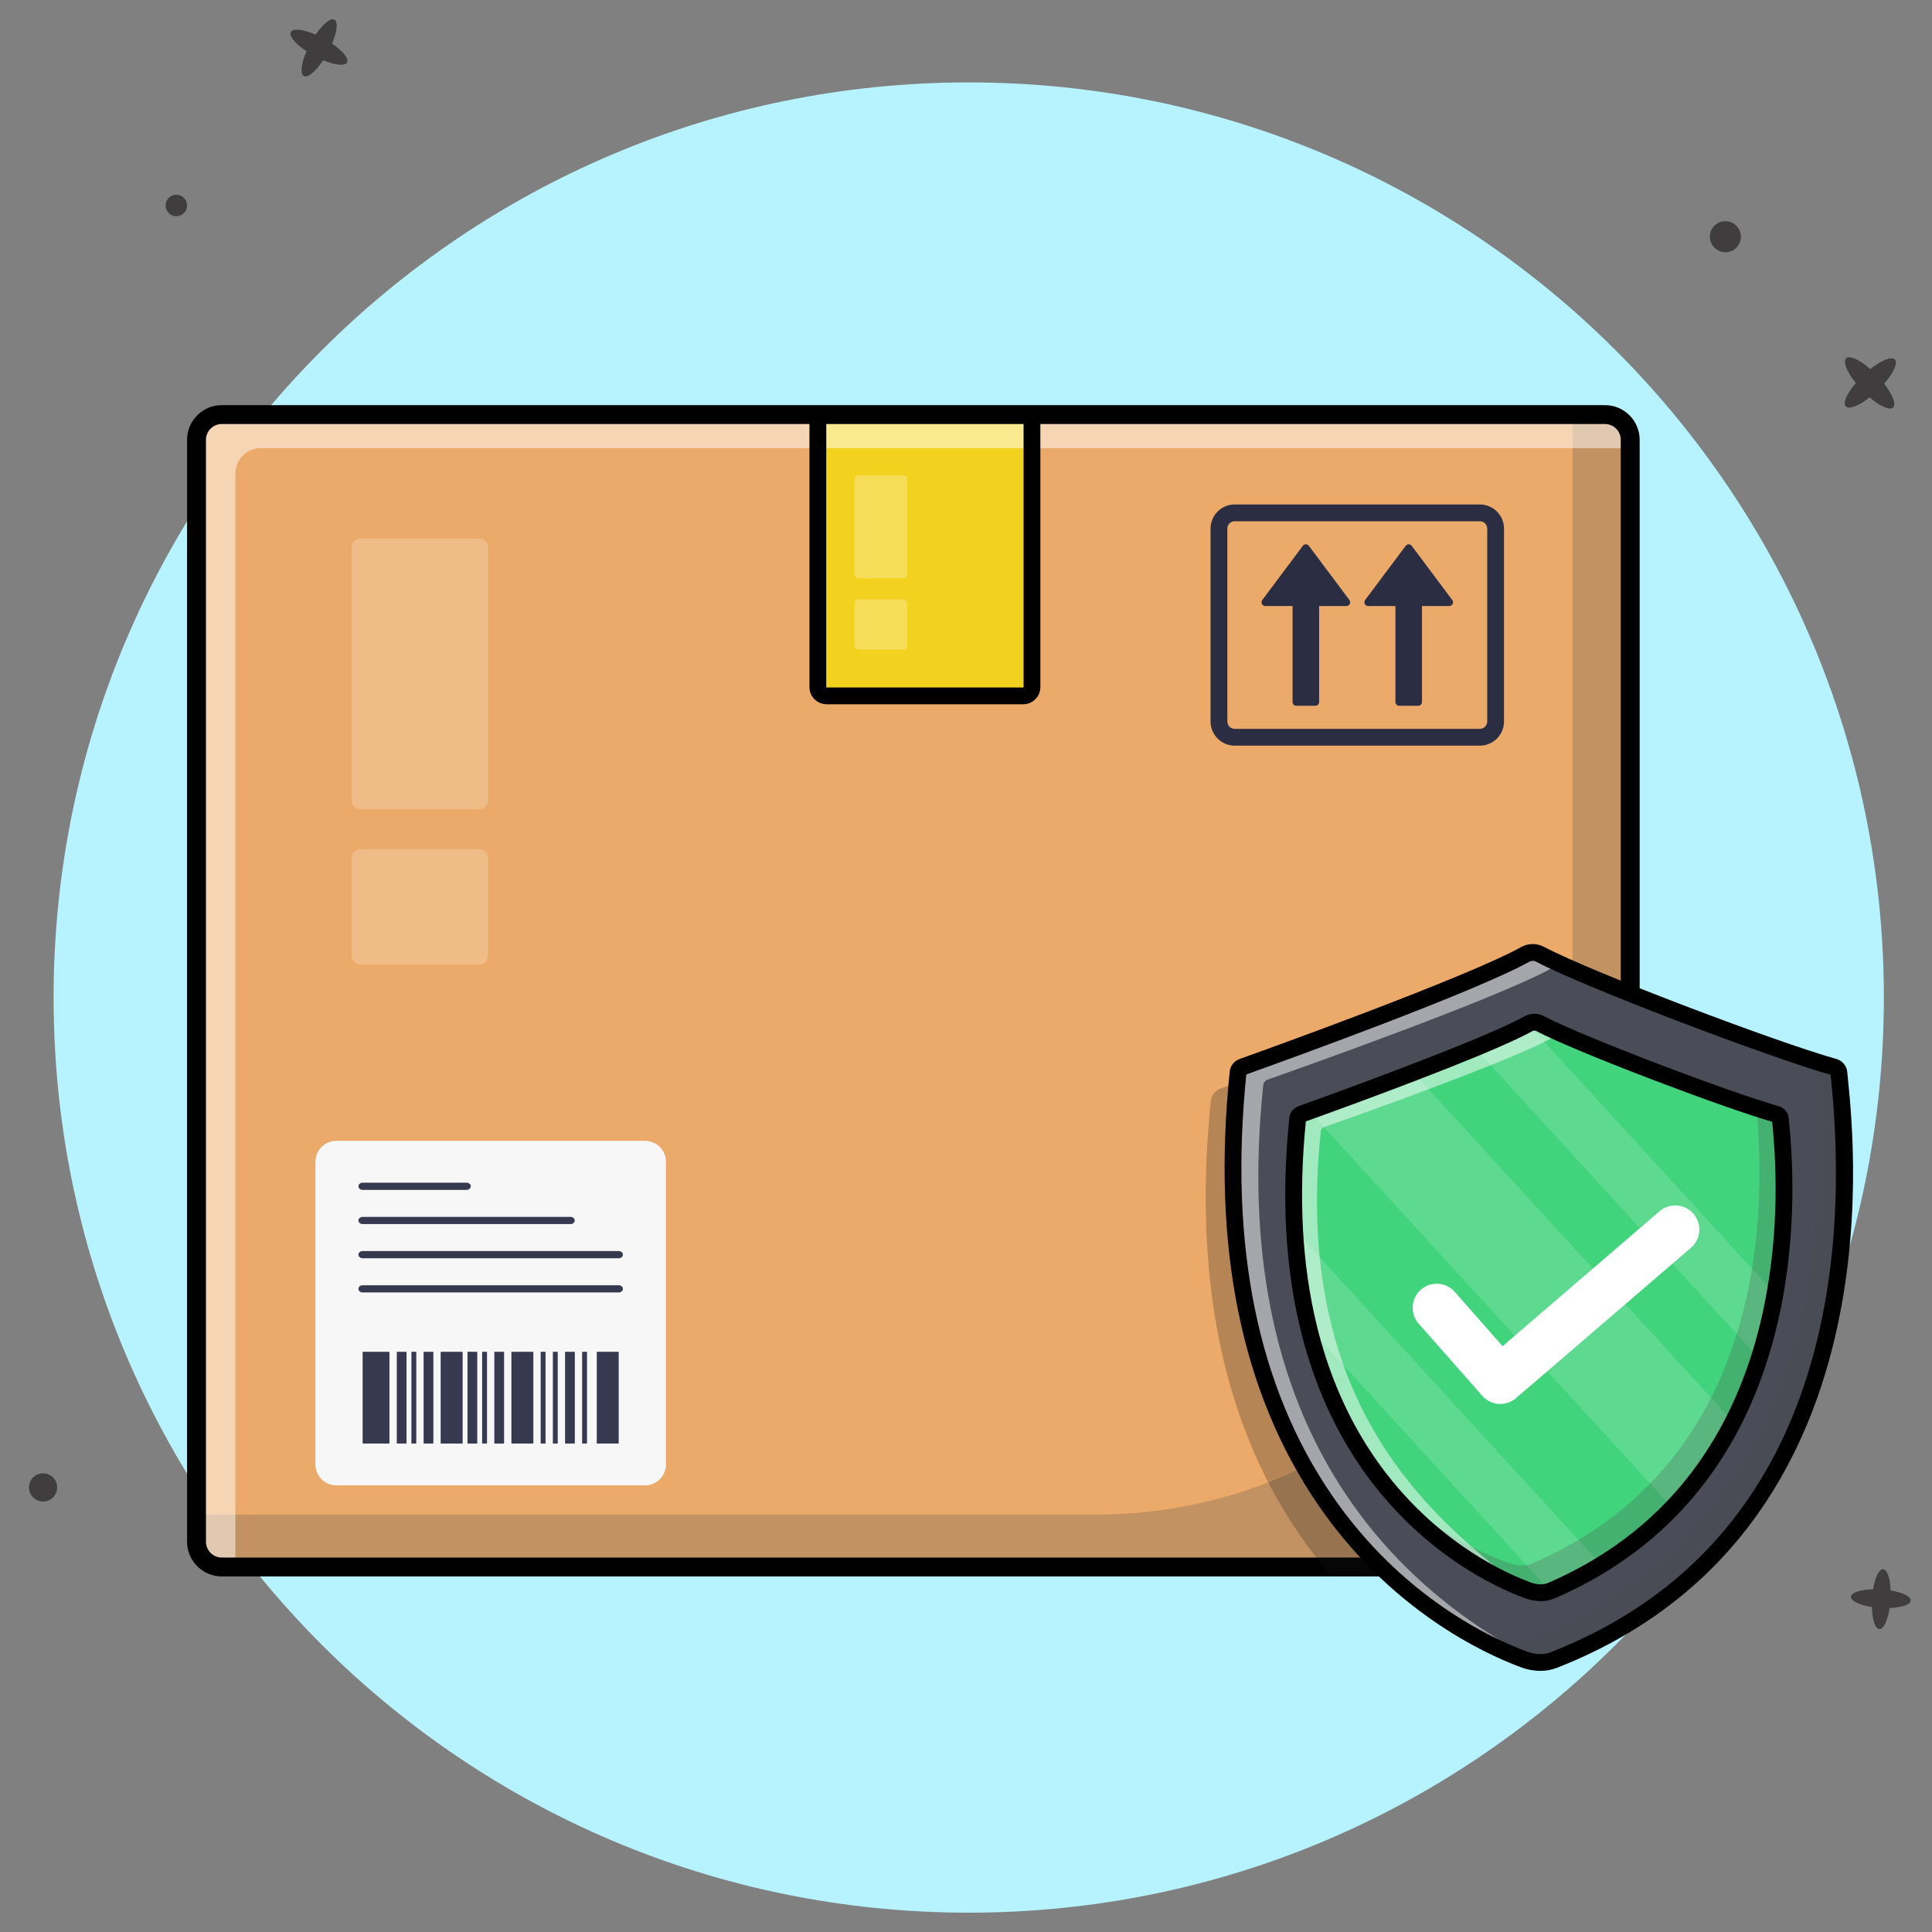 <svg width="200" height="200" viewBox="0 0 200 200" fill="none" xmlns="http://www.w3.org/2000/svg">
<rect x="0" y="0" width="200" height="200" fill="#808080" stroke="none"/>
<path d="M197.798 165.69C197.825 165.265 196.95 164.847 195.717 164.644C195.672 163.393 195.369 162.47 194.944 162.443C194.521 162.417 194.105 163.289 193.901 164.52C192.605 164.553 191.639 164.861 191.612 165.297C191.584 165.732 192.499 166.158 193.775 166.356C193.81 167.65 194.116 168.613 194.55 168.641C194.985 168.668 195.412 167.748 195.61 166.464C196.855 166.418 197.771 166.115 197.798 165.69Z" fill="#3F3D3D"/>
<path d="M177.452 25.609C176.84 24.967 176.862 23.951 177.503 23.339C178.144 22.727 179.161 22.752 179.774 23.394C180.386 24.036 180.363 25.052 179.722 25.664C179.082 26.276 178.065 26.251 177.452 25.609Z" fill="#3F3D3D"/>
<path d="M191.075 42.069C191.408 42.419 192.429 42.011 193.546 41.139C194.623 42.064 195.624 42.52 195.973 42.187C196.321 41.855 195.914 40.838 195.045 39.722C196.013 38.617 196.499 37.576 196.158 37.218C195.817 36.861 194.758 37.295 193.612 38.206C192.508 37.24 191.47 36.755 191.113 37.096C190.756 37.437 191.195 38.5 192.112 39.651C191.194 40.724 190.742 41.72 191.075 42.069Z" fill="#3F3D3D"/>
<path d="M19.233 21.801C18.94 22.342 18.265 22.543 17.726 22.251C17.186 21.959 16.986 21.284 17.279 20.743C17.571 20.202 18.246 20.001 18.786 20.293C19.326 20.586 19.526 21.261 19.233 21.801Z" fill="#3F3D3D"/>
<path d="M35.925 6.463C36.141 6.063 35.48 5.267 34.377 4.518C34.893 3.286 35.013 2.257 34.613 2.041C34.215 1.825 33.422 2.484 32.673 3.585C31.403 3.037 30.33 2.903 30.108 3.313C29.886 3.722 30.582 4.545 31.73 5.308C31.184 6.576 31.05 7.646 31.458 7.867C31.867 8.089 32.693 7.388 33.458 6.233C34.685 6.745 35.708 6.862 35.925 6.463Z" fill="#3F3D3D"/>
<path d="M3.078 154.447C2.819 153.682 3.227 152.853 3.99 152.595C4.753 152.337 5.581 152.746 5.84 153.51C6.099 154.274 5.691 155.103 4.928 155.362C4.165 155.621 3.337 155.211 3.078 154.447Z" fill="#3F3D3D"/>
<path d="M100.282 198C152.603 198 195.017 155.586 195.017 103.266C195.017 50.945 152.603 8.531 100.282 8.531C47.962 8.531 5.548 50.945 5.548 103.266C5.548 155.586 47.962 198 100.282 198Z" fill="#B7F2FF"/>
<path d="M166.149 162.213H22.957C21.515 162.213 20.345 161.044 20.345 159.602V45.528C20.345 44.086 21.515 42.916 22.957 42.916H166.149C167.591 42.916 168.76 44.086 168.76 45.528V159.602C168.76 161.044 167.591 162.213 166.149 162.213Z" fill="#EBAA69"/>
<path d="M105.924 72.035H85.572C85.071 72.035 84.666 71.629 84.666 71.129V42.917H106.83V71.129C106.83 71.629 106.425 72.035 105.924 72.035Z" fill="#F3D21F"/>
<path opacity="0.25" d="M93.507 59.866H88.863C88.645 59.866 88.469 59.69 88.469 59.472V49.612C88.469 49.395 88.645 49.218 88.863 49.218H93.507C93.725 49.218 93.901 49.395 93.901 49.612V59.472C93.901 59.69 93.725 59.866 93.507 59.866Z" fill="white"/>
<path opacity="0.25" d="M93.507 67.254H88.862C88.645 67.254 88.469 67.078 88.469 66.86V62.433C88.469 62.215 88.645 62.039 88.862 62.039H93.507C93.725 62.039 93.901 62.215 93.901 62.433V66.86C93.901 67.078 93.724 67.254 93.507 67.254Z" fill="white"/>
<g opacity="0.25">
<path d="M168.76 45.42V159.493C168.76 160.936 167.591 162.105 166.148 162.105H22.957C21.515 162.105 20.345 160.936 20.345 159.493V156.795H113.408C140.678 156.795 162.784 134.689 162.784 107.419V42.808H166.148C167.591 42.808 168.76 43.977 168.76 45.42Z" fill="#4D4D4D"/>
</g>
<g opacity="0.5">
<path d="M168.76 45.42V46.394H26.977C25.535 46.394 24.366 47.563 24.366 49.006V162.105H22.957C21.515 162.105 20.346 160.936 20.346 159.493V45.42C20.346 43.977 21.515 42.808 22.957 42.808H166.148C167.591 42.808 168.76 43.977 168.76 45.42Z" fill="white"/>
</g>
<path d="M83.795 42.048V71.129C83.795 72.109 84.593 72.904 85.571 72.904H105.925C106.903 72.904 107.698 72.109 107.698 71.129V42.048H83.795ZM105.96 71.129C105.96 71.148 105.945 71.166 105.925 71.166H85.571C85.551 71.166 85.534 71.148 85.534 71.129V43.786H105.96L105.96 71.129Z" fill="black"/>
<path d="M166.149 41.939H22.956C20.979 41.939 19.366 43.549 19.366 45.529V159.602C19.366 161.581 20.979 163.192 22.956 163.192H166.149C168.127 163.192 169.737 161.581 169.737 159.602V45.529C169.737 43.549 168.127 41.939 166.149 41.939ZM167.781 159.602C167.781 160.504 167.049 161.236 166.149 161.236H22.956C22.057 161.236 21.322 160.504 21.322 159.602V45.529C21.322 44.627 22.057 43.895 22.956 43.895H166.149C167.049 43.895 167.781 44.627 167.781 45.529L167.781 159.602Z" fill="black"/>
<path opacity="0.2" d="M49.602 83.769H37.319C36.81 83.769 36.398 83.357 36.398 82.848V56.658C36.398 56.15 36.81 55.737 37.319 55.737H49.602C50.11 55.737 50.523 56.15 50.523 56.658V82.848C50.523 83.357 50.11 83.769 49.602 83.769Z" fill="white"/>
<path opacity="0.2" d="M49.602 99.849H37.319C36.81 99.849 36.398 99.437 36.398 98.928V88.818C36.398 88.31 36.81 87.897 37.319 87.897H49.602C50.11 87.897 50.523 88.31 50.523 88.818V98.928C50.523 99.437 50.11 99.849 49.602 99.849Z" fill="white"/>
<path d="M66.776 153.766H34.812C33.618 153.766 32.65 152.798 32.65 151.604V120.265C32.65 119.07 33.618 118.102 34.812 118.102H66.776C67.971 118.102 68.939 119.07 68.939 120.265V151.604C68.939 152.798 67.971 153.766 66.776 153.766Z" fill="#F7F7F7"/>
<path d="M64.049 130.254H37.539C37.299 130.254 37.104 130.087 37.104 129.882C37.104 129.676 37.299 129.509 37.539 129.509H64.049C64.289 129.509 64.484 129.676 64.484 129.882C64.484 130.087 64.289 130.254 64.049 130.254Z" fill="#36394F"/>
<path d="M64.049 133.793H37.539C37.299 133.793 37.104 133.626 37.104 133.42C37.104 133.215 37.299 133.048 37.539 133.048H64.049C64.289 133.048 64.484 133.215 64.484 133.42C64.484 133.626 64.289 133.793 64.049 133.793Z" fill="#36394F"/>
<path d="M59.059 126.716H37.539C37.299 126.716 37.104 126.549 37.104 126.343C37.104 126.137 37.299 125.971 37.539 125.971H59.059C59.299 125.971 59.494 126.137 59.494 126.343C59.494 126.549 59.299 126.716 59.059 126.716Z" fill="#36394F"/>
<path d="M48.299 123.177H37.539C37.299 123.177 37.104 123.01 37.104 122.805C37.104 122.599 37.299 122.432 37.539 122.432H48.299C48.539 122.432 48.734 122.599 48.734 122.805C48.734 123.01 48.539 123.177 48.299 123.177Z" fill="#36394F"/>
<path d="M40.278 149.436H37.577C37.556 149.436 37.539 149.419 37.539 149.398V139.977C37.539 139.956 37.556 139.938 37.577 139.938H40.278C40.299 139.938 40.316 139.956 40.316 139.977V149.398C40.316 149.419 40.299 149.436 40.278 149.436Z" fill="#36394F"/>
<path d="M47.852 149.436H45.657C45.636 149.436 45.618 149.419 45.618 149.398V139.977C45.618 139.956 45.636 139.938 45.657 139.938H47.852C47.873 139.938 47.891 139.956 47.891 139.977V149.398C47.891 149.419 47.873 149.436 47.852 149.436Z" fill="#36394F"/>
<path d="M42.045 149.436H41.112C41.091 149.436 41.074 149.419 41.074 149.398V139.977C41.074 139.956 41.091 139.938 41.112 139.938H42.045C42.066 139.938 42.084 139.956 42.084 139.977V149.398C42.084 149.419 42.066 149.436 42.045 149.436Z" fill="#36394F"/>
<path d="M44.823 149.436H43.889C43.868 149.436 43.851 149.419 43.851 149.398V139.977C43.851 139.956 43.868 139.938 43.889 139.938H44.823C44.844 139.938 44.861 139.956 44.861 139.977V149.398C44.861 149.419 44.844 149.436 44.823 149.436Z" fill="#36394F"/>
<path d="M43.055 149.436H42.627C42.606 149.436 42.589 149.419 42.589 149.398V139.977C42.589 139.956 42.606 139.938 42.627 139.938H43.055C43.076 139.938 43.093 139.956 43.093 139.977V149.398C43.093 149.419 43.076 149.436 43.055 149.436Z" fill="#36394F"/>
<path d="M55.174 149.436H52.979C52.958 149.436 52.94 149.419 52.94 149.398V139.977C52.94 139.956 52.958 139.938 52.979 139.938H55.174C55.196 139.938 55.213 139.956 55.213 139.977V149.398C55.213 149.419 55.196 149.436 55.174 149.436Z" fill="#36394F"/>
<path d="M64.011 149.436H61.815C61.794 149.436 61.777 149.419 61.777 149.398V139.977C61.777 139.956 61.794 139.938 61.815 139.938H64.011C64.032 139.938 64.049 139.956 64.049 139.977V149.398C64.049 149.419 64.032 149.436 64.011 149.436Z" fill="#36394F"/>
<path d="M49.367 149.436H48.434C48.413 149.436 48.396 149.419 48.396 149.398V139.977C48.396 139.956 48.413 139.938 48.434 139.938H49.367C49.388 139.938 49.406 139.956 49.406 139.977V149.398C49.406 149.419 49.388 149.436 49.367 149.436Z" fill="#36394F"/>
<path d="M52.145 149.436H51.211C51.19 149.436 51.173 149.419 51.173 149.398V139.977C51.173 139.956 51.19 139.938 51.211 139.938H52.145C52.166 139.938 52.183 139.956 52.183 139.977V149.398C52.183 149.419 52.166 149.436 52.145 149.436Z" fill="#36394F"/>
<path d="M59.466 149.436H58.533C58.512 149.436 58.495 149.419 58.495 149.398V139.977C58.495 139.956 58.512 139.938 58.533 139.938H59.466C59.487 139.938 59.505 139.956 59.505 139.977V149.398C59.505 149.419 59.488 149.436 59.466 149.436Z" fill="#36394F"/>
<path d="M50.377 149.436H49.949C49.928 149.436 49.91 149.419 49.91 149.398V139.977C49.91 139.956 49.928 139.938 49.949 139.938H50.377C50.398 139.938 50.416 139.956 50.416 139.977V149.398C50.416 149.419 50.398 149.436 50.377 149.436Z" fill="#36394F"/>
<path d="M56.437 149.436H56.008C55.987 149.436 55.97 149.419 55.97 149.398V139.977C55.97 139.956 55.987 139.938 56.008 139.938H56.437C56.458 139.938 56.475 139.956 56.475 139.977V149.398C56.475 149.419 56.458 149.436 56.437 149.436Z" fill="#36394F"/>
<path d="M57.699 149.436H57.271C57.25 149.436 57.233 149.419 57.233 149.398V139.977C57.233 139.956 57.25 139.938 57.271 139.938H57.699C57.72 139.938 57.737 139.956 57.737 139.977V149.398C57.737 149.419 57.72 149.436 57.699 149.436Z" fill="#36394F"/>
<path d="M60.729 149.436H60.3C60.279 149.436 60.262 149.419 60.262 149.398V139.977C60.262 139.956 60.279 139.938 60.3 139.938H60.729C60.75 139.938 60.767 139.956 60.767 139.977V149.398C60.767 149.419 60.75 149.436 60.729 149.436Z" fill="#36394F"/>
<path d="M139.693 62.116L135.491 56.501C135.336 56.294 135.026 56.294 134.871 56.501L130.669 62.116C130.478 62.371 130.66 62.735 130.978 62.735H133.807V72.677C133.807 72.89 133.98 73.063 134.193 73.063H136.169C136.382 73.063 136.555 72.89 136.555 72.677V62.735H139.384C139.702 62.735 139.884 62.371 139.693 62.116Z" fill="#2B2D42"/>
<path d="M150.341 62.116L146.138 56.501C145.984 56.294 145.674 56.294 145.519 56.501L141.316 62.116C141.126 62.371 141.308 62.735 141.626 62.735H144.454V72.677C144.454 72.89 144.627 73.063 144.841 73.063H146.817C147.03 73.063 147.203 72.89 147.203 72.677V62.735H150.032C150.35 62.735 150.532 62.371 150.341 62.116Z" fill="#2B2D42"/>
<path d="M153.196 52.222H127.814C126.436 52.222 125.315 53.343 125.315 54.721V74.688C125.315 76.068 126.436 77.187 127.814 77.187H153.196C154.574 77.187 155.695 76.068 155.695 74.688V54.721C155.695 53.343 154.574 52.222 153.196 52.222ZM153.957 74.688C153.957 75.108 153.616 75.449 153.196 75.449H127.814C127.394 75.449 127.053 75.108 127.053 74.688V54.721C127.053 54.301 127.394 53.96 127.814 53.96H153.196C153.616 53.96 153.957 54.301 153.957 54.721V74.688Z" fill="#2B2D42"/>
<path opacity="0.25" d="M169.737 106.114V159.602C169.737 161.581 168.127 163.191 166.149 163.191H137.881C137.603 162.874 137.327 162.548 137.053 162.214C137.021 162.179 136.992 162.142 136.962 162.105C136.727 161.82 136.495 161.531 136.264 161.236C135.667 160.471 135.078 159.669 134.502 158.83C133.57 157.47 132.705 156.064 131.905 154.608C125.897 143.654 123.689 130.004 125.347 113.95C125.406 113.376 125.808 112.872 126.371 112.67C128.757 111.816 149.817 104.247 155.515 101.081C156.245 100.675 157.119 100.666 157.857 101.053C158.946 101.627 160.675 102.409 162.783 103.302C164.289 103.939 165.989 104.632 167.781 105.345C168.105 105.473 168.431 105.601 168.759 105.731C169.083 105.857 169.409 105.986 169.737 106.114Z" fill="#1A1A1A"/>
<path d="M160.886 171.829C160.158 172.114 159.415 172.162 158.674 172.029C158.674 172.029 158.674 172.029 158.672 172.029C158.354 171.975 158.037 171.888 157.722 171.771C146.59 167.629 123.913 152.24 128.167 110.997C128.194 110.742 128.38 110.532 128.622 110.445C131.707 109.341 152.172 101.979 157.894 98.797C158.363 98.537 158.933 98.53 159.408 98.78C164.582 101.512 183.863 108.782 189.861 110.46C189.961 110.488 190.052 110.538 190.128 110.603C190.261 110.721 190.345 110.883 190.363 111.066C190.782 115.862 196.568 157.85 160.886 171.829Z" fill="#4A4C58"/>
<g opacity="0.25">
<path d="M160.886 171.83C160.158 172.114 159.415 172.162 158.674 172.03C158.674 172.03 158.674 172.03 158.672 172.03C156.26 171.045 153.413 169.57 150.458 167.479C152.142 168.383 153.72 169.079 155.115 169.598C156.164 169.987 157.238 170.065 158.279 169.657C192.214 156.362 188.642 117.735 187.851 109.858C188.681 110.139 189.446 110.389 190.128 110.604C190.26 110.721 190.345 110.884 190.363 111.067C190.782 115.862 196.569 157.851 160.886 171.83Z" fill="#4D4D4D"/>
</g>
<g opacity="0.5">
<path d="M162.016 100.281C161.54 100.035 160.971 100.041 160.501 100.298C154.78 103.429 134.315 110.676 131.229 111.762C130.988 111.848 130.801 112.055 130.775 112.305C127.057 147.773 144.417 163.283 155.636 170.019C143.548 164.804 124.647 148.96 128.602 111.236C128.628 110.986 128.815 110.778 129.056 110.693C132.142 109.606 152.607 102.36 158.328 99.229C158.798 98.972 159.367 98.966 159.843 99.212" fill="white"/>
</g>
<path d="M159.448 172.969C159.169 172.969 158.886 172.945 158.6 172.898L158.599 172.898C158.593 172.897 158.587 172.896 158.581 172.895L158.525 172.886C158.159 172.823 157.787 172.722 157.419 172.585C153.608 171.167 143.935 166.692 136.458 155.788C128.507 144.194 125.426 129.094 127.303 110.908C127.362 110.333 127.764 109.83 128.327 109.627C130.712 108.774 151.774 101.206 157.471 98.038C158.2 97.633 159.075 97.623 159.813 98.011C164.904 100.698 184.024 107.925 190.094 109.623C190.315 109.685 190.521 109.796 190.694 109.944C191.004 110.219 191.19 110.585 191.228 110.985C191.245 111.18 191.27 111.428 191.3 111.73C191.687 115.56 192.863 127.214 189.626 139.77C187.783 146.917 184.795 153.172 180.743 158.362C175.802 164.692 169.228 169.495 161.203 172.639L161.202 172.639C160.64 172.858 160.053 172.969 159.448 172.969ZM158.754 171.161L158.827 171.174C159.449 171.285 160.019 171.235 160.569 171.02C189.838 159.554 191.303 129.061 189.571 111.905C189.546 111.654 189.524 111.439 189.507 111.263C183.252 109.49 164.126 102.253 159.003 99.549C158.787 99.435 158.53 99.439 158.316 99.557C152.666 102.698 133.16 109.743 129.018 111.226C127.215 128.929 130.2 143.59 137.891 154.805C145.088 165.299 154.369 169.596 158.025 170.956C158.27 171.047 158.514 171.116 158.754 171.161Z" fill="black"/>
<path d="M183.748 133.939C183.363 136.108 182.831 138.359 182.105 140.626C181.403 142.818 180.519 145.028 179.413 147.192C177.82 150.308 175.764 153.331 173.12 156.088C171.049 158.251 168.615 160.248 165.76 161.992C164.18 162.959 162.472 163.85 160.625 164.65C160.577 164.672 160.529 164.689 160.482 164.709C159.699 164.995 158.878 164.898 158.083 164.602C151.433 162.129 139.658 154.658 135.457 137.372C134.719 134.332 134.214 130.988 134.015 127.314C133.821 123.782 133.908 119.943 134.338 115.777C134.36 115.573 134.51 115.403 134.703 115.334C134.899 115.264 135.181 115.162 135.538 115.034C137.537 114.314 141.874 112.739 146.311 111.033C148.504 110.192 150.722 109.317 152.695 108.5C155.005 107.541 156.976 106.663 158.174 106.001C158.189 105.994 158.204 105.986 158.219 105.977C158.597 105.766 159.054 105.762 159.436 105.964C163.593 108.158 179.082 114 183.902 115.347C184.123 115.41 184.284 115.603 184.304 115.834C184.454 117.555 185.328 125.071 183.748 133.939Z" fill="#42D37D"/>
<path opacity="0.15" d="M179.413 147.192C177.82 150.308 175.764 153.331 173.12 156.088L135.538 115.034C137.537 114.315 141.874 112.739 146.312 111.034L179.413 147.192Z" fill="white"/>
<path opacity="0.15" d="M183.748 133.939C183.363 136.108 182.831 138.359 182.105 140.625L152.696 108.5C155.006 107.542 156.977 106.664 158.174 106.001L183.748 133.939Z" fill="white"/>
<path opacity="0.15" d="M165.76 161.993C164.18 162.96 162.472 163.851 160.625 164.65C160.577 164.672 160.529 164.689 160.482 164.709L135.458 137.373C134.719 134.333 134.215 130.989 134.015 127.314L165.76 161.993Z" fill="white"/>
<g opacity="0.25">
<path d="M161.06 164.215C160.234 164.572 159.36 164.48 158.517 164.167C155.247 162.951 150.734 160.523 146.494 156.314C149.984 159.215 153.465 160.789 156.127 161.777C156.97 162.09 157.844 162.181 158.669 161.825C184.815 150.51 182.414 121.271 181.799 114.334C182.531 114.574 183.822 114.769 184.337 114.912C184.558 114.975 184.719 115.169 184.739 115.399C185.075 119.252 189.026 152.112 161.06 164.215Z" fill="#4D4D4D"/>
</g>
<g opacity="0.5">
<path d="M161.827 107.464C161.444 107.265 160.988 107.27 160.61 107.477C156.014 109.988 139.573 115.8 137.094 116.672C136.9 116.74 136.75 116.907 136.729 117.107C133.889 144.182 147.087 155.886 155.31 162.623C145.866 157.865 131.729 145.057 134.773 116.04C134.795 115.839 134.945 115.672 135.138 115.604C137.617 114.733 154.058 108.92 158.654 106.409C159.032 106.202 159.489 106.198 159.871 106.396" fill="white"/>
</g>
<path d="M159.494 165.749C158.949 165.749 158.376 165.638 157.78 165.417C153.55 163.844 139.378 157.187 134.613 137.578C133.835 134.375 133.341 130.938 133.147 127.361C132.945 123.672 133.055 119.744 133.474 115.688C133.53 115.16 133.897 114.701 134.409 114.516C134.547 114.467 134.722 114.404 134.934 114.328L135.243 114.216C137.383 113.446 141.625 111.904 145.999 110.222C148.383 109.308 150.523 108.459 152.363 107.697C154.887 106.65 156.7 105.823 157.753 105.241L157.808 105.212C158.451 104.863 159.205 104.859 159.842 105.196C163.928 107.353 179.268 113.149 184.136 114.51C184.706 114.673 185.12 115.175 185.17 115.761C185.179 115.868 185.192 116.003 185.207 116.16C185.428 118.515 186.101 125.683 184.603 134.091C184.186 136.445 183.624 138.732 182.933 140.89C182.18 143.241 181.256 145.495 180.186 147.588C178.452 150.98 176.285 154.043 173.747 156.69C171.54 158.994 169.004 161.028 166.213 162.734C164.569 163.74 162.805 164.653 160.97 165.448C160.938 165.462 160.892 165.481 160.846 165.499L160.781 165.524C160.372 165.674 159.943 165.749 159.494 165.749ZM135.181 116.086C134.789 119.972 134.689 123.734 134.882 127.266C135.071 130.737 135.549 134.068 136.302 137.167C140.865 155.944 154.358 162.29 158.385 163.788C159.077 164.044 159.662 164.08 160.172 163.896L160.21 163.881C160.229 163.874 160.247 163.867 160.266 163.858C162.04 163.09 163.731 162.215 165.305 161.251C167.97 159.623 170.388 157.684 172.492 155.487C174.914 152.962 176.981 150.038 178.638 146.797C179.665 144.787 180.553 142.622 181.277 140.36C181.944 138.276 182.488 136.065 182.892 133.787L182.892 133.787C184.348 125.611 183.692 118.62 183.476 116.323C183.469 116.252 183.463 116.186 183.457 116.125C178.319 114.648 163.126 108.895 159.03 106.733C158.908 106.668 158.763 106.669 158.643 106.736C158.62 106.749 158.596 106.763 158.57 106.775C157.443 107.396 155.63 108.223 153.028 109.303C151.174 110.071 149.019 110.926 146.622 111.845C142.233 113.533 137.978 115.08 135.831 115.852L135.523 115.964C135.396 116.009 135.281 116.05 135.181 116.086ZM157.784 105.225C157.784 105.225 157.784 105.225 157.783 105.225C157.784 105.225 157.784 105.225 157.784 105.225Z" fill="black"/>
<path d="M171.796 125.39L155.545 139.362L150.598 133.734C149.69 132.7 148.115 132.6 147.082 133.51C146.051 134.419 145.952 135.992 146.861 137.024L151.776 142.597L153.436 144.489C154.335 145.513 155.891 145.624 156.926 144.738L158.839 143.1L175.045 129.17C176.088 128.274 176.206 126.702 175.31 125.659L175.307 125.655C174.41 124.613 172.839 124.494 171.796 125.39Z" fill="white"/>
</svg>
